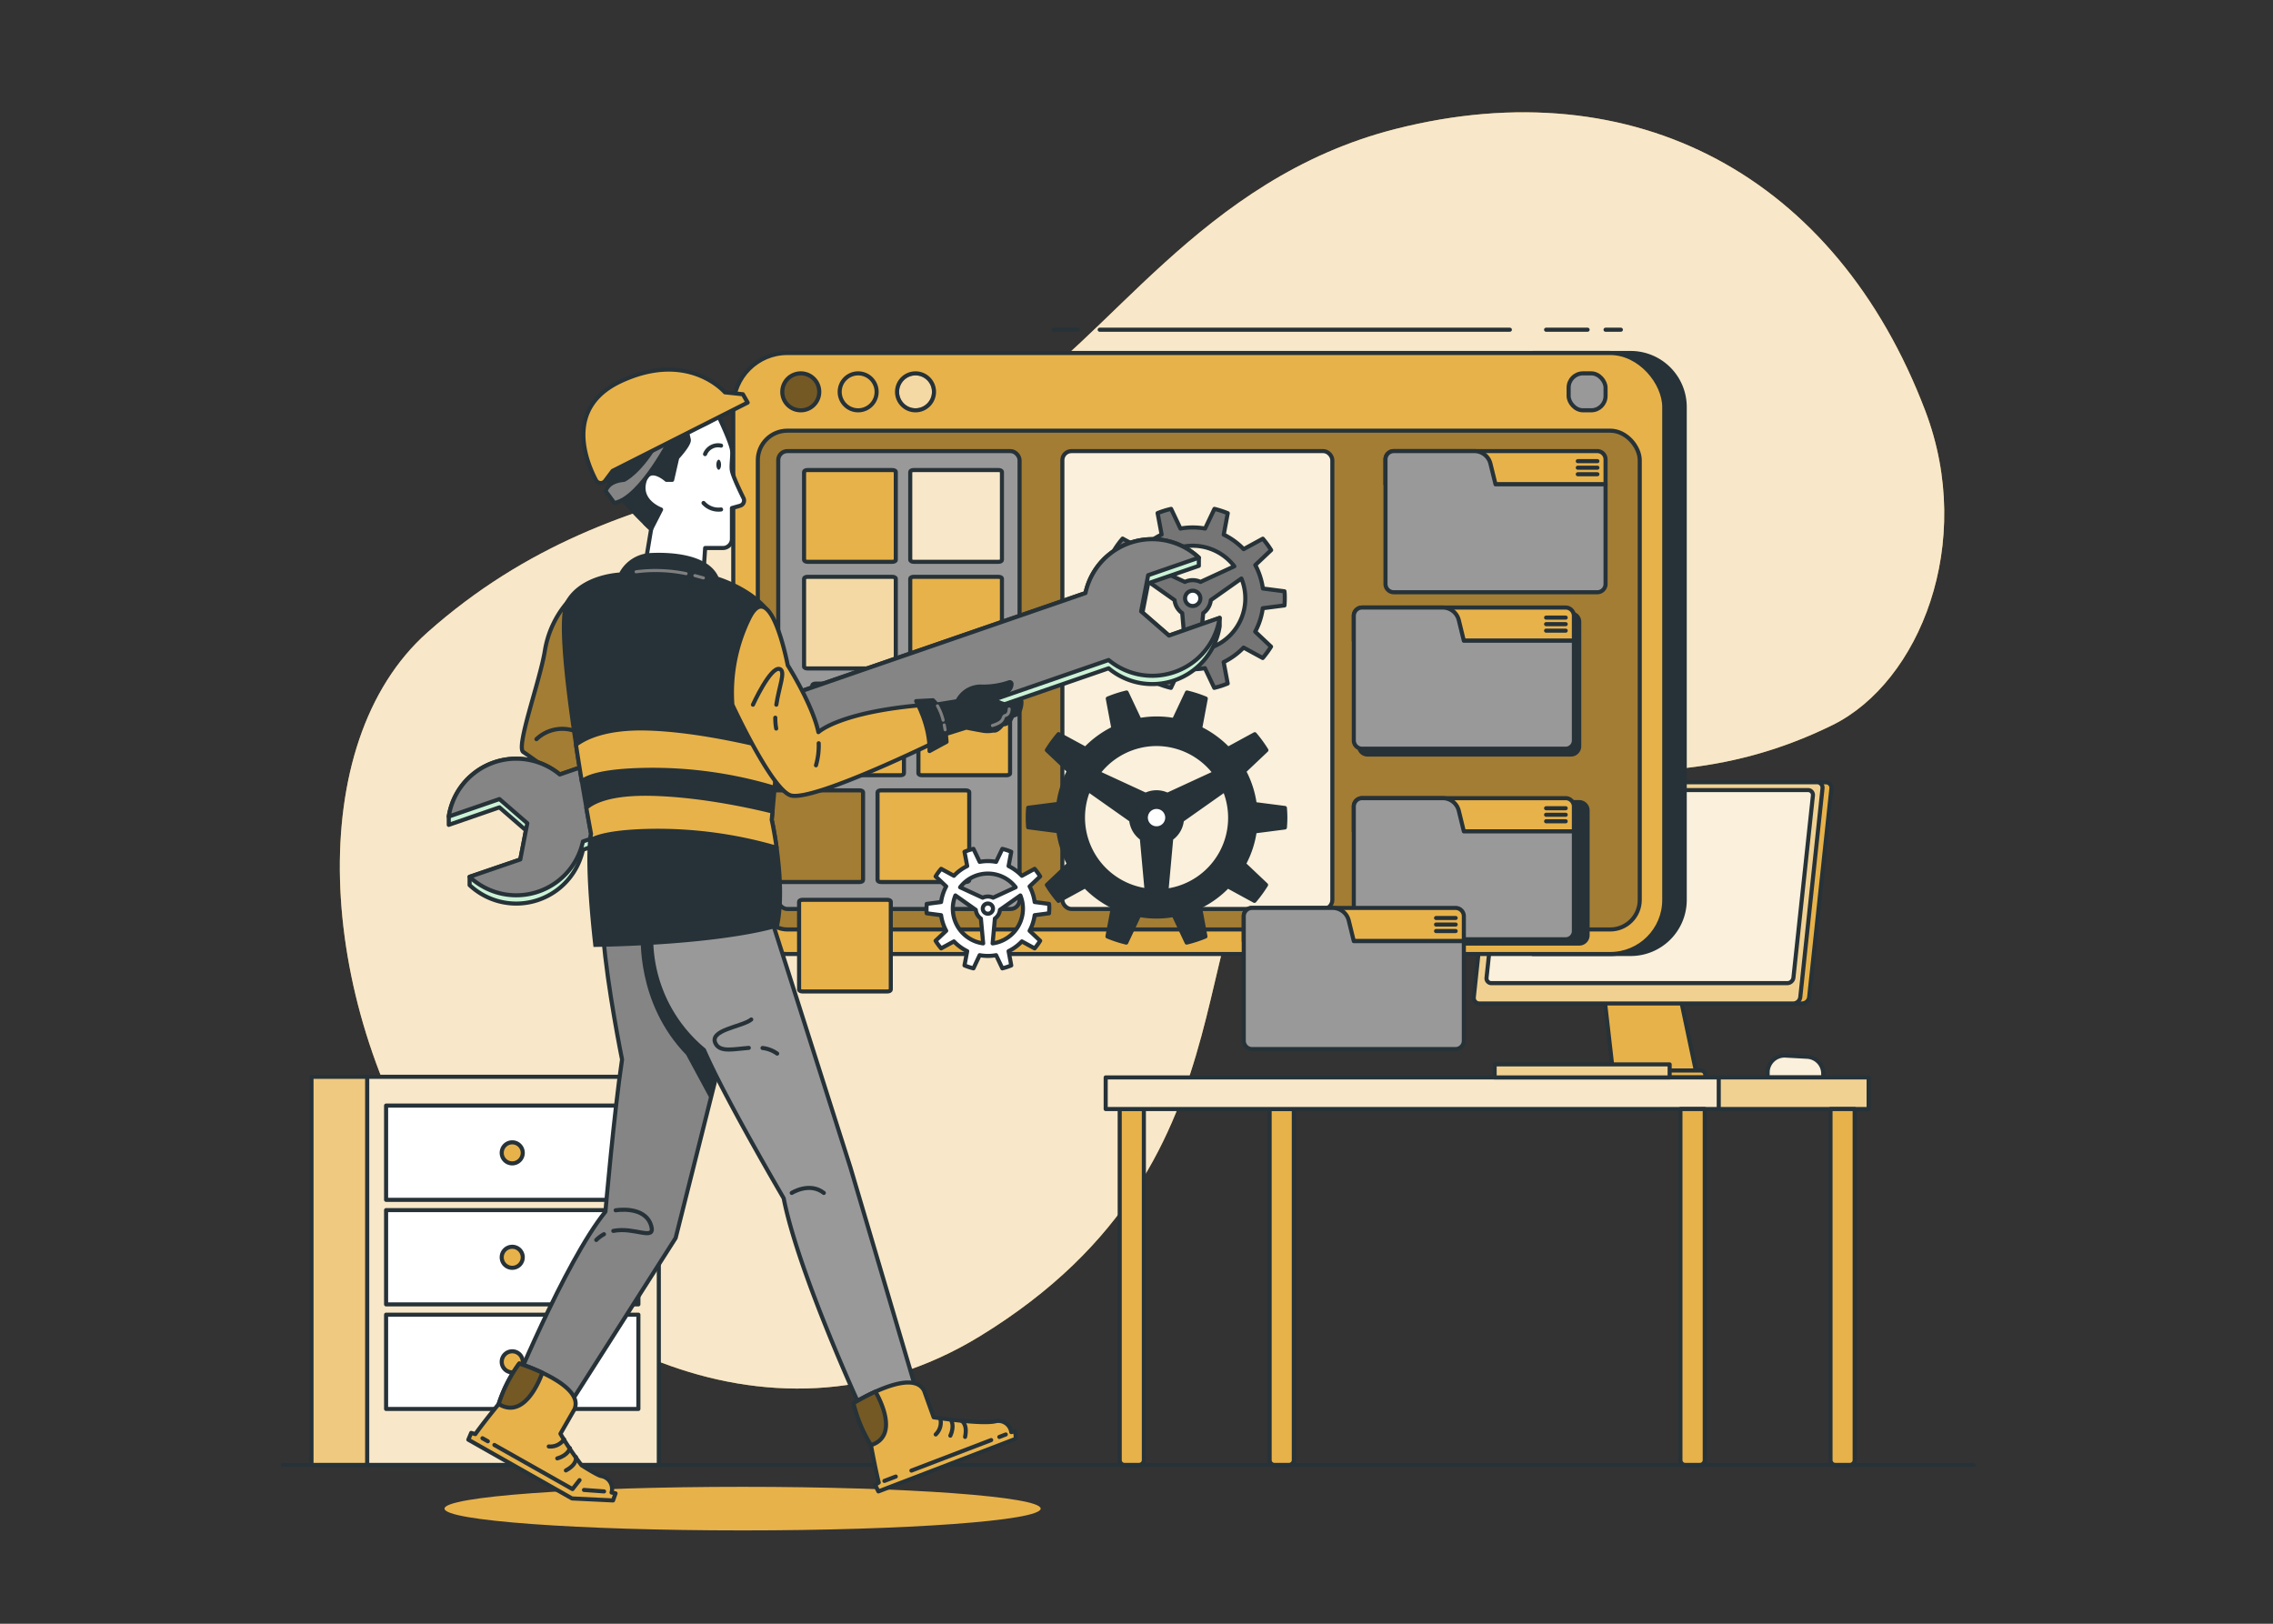 <svg xmlns="http://www.w3.org/2000/svg" xmlns:xlink="http://www.w3.org/1999/xlink" viewBox="0 0 700 500"><rect x="0" y="0" width="700" height="500" fill="#333333" stroke="none"/><defs><clipPath id="freepik--clip-path--inject-127"><path d="M561.49,331.77H544.36v-1.52a5.21,5.21,0,0,1,5.49-5.21l6.71.37a5.21,5.21,0,0,1,4.93,5.2Z" style="fill:#E8B24A;stroke:#263238;stroke-linecap:round;stroke-linejoin:round;stroke-width:1.259px"></path></clipPath><clipPath id="freepik--clip-path-2--inject-127"><path d="M552.28,309H455.61a1.71,1.71,0,0,1-1.73-1.94l6.84-64.26a2.2,2.2,0,0,1,2.14-1.93h96.67a1.7,1.7,0,0,1,1.73,1.93l-6.84,64.26A2.21,2.21,0,0,1,552.28,309Z" style="fill:#E8B24A;stroke:#263238;stroke-linecap:round;stroke-linejoin:round;stroke-width:1.259px"></path></clipPath><clipPath id="freepik--clip-path-3--inject-127"><path d="M550.47,302.74H459.31a1.49,1.49,0,0,1-1.51-1.69l6-56.07a1.92,1.92,0,0,1,1.87-1.69H556.8a1.5,1.5,0,0,1,1.51,1.69l-6,56.07A1.93,1.93,0,0,1,550.47,302.74Z" style="fill:#E8B24A;stroke:#263238;stroke-linecap:round;stroke-linejoin:round;stroke-width:1.259px"></path></clipPath><clipPath id="freepik--clip-path-4--inject-127"><rect x="510.89" y="331.77" width="64.58" height="9.74" style="fill:#E8B24A;stroke:#263238;stroke-linecap:round;stroke-linejoin:round;stroke-width:1.259px"></rect></clipPath><clipPath id="freepik--clip-path-5--inject-127"><rect x="340.51" y="331.77" width="188.8" height="9.74" style="fill:#E8B24A;stroke:#263238;stroke-linecap:round;stroke-linejoin:round;stroke-width:1.259px"></rect></clipPath><clipPath id="freepik--clip-path-6--inject-127"><rect x="460.29" y="327.76" width="53.9" height="4.01" style="fill:#E8B24A;stroke:#263238;stroke-linecap:round;stroke-linejoin:round;stroke-width:1.259px"></rect></clipPath><clipPath id="freepik--clip-path-7--inject-127"><rect x="113.07" y="331.57" width="89.82" height="119.52" transform="translate(315.96 782.67) rotate(180)" style="fill:#E8B24A;stroke:#263238;stroke-linecap:round;stroke-linejoin:round;stroke-width:1.259px"></rect></clipPath><clipPath id="freepik--clip-path-8--inject-127"><rect x="95.93" y="331.57" width="17.14" height="119.52" transform="translate(209 782.67) rotate(180)" style="fill:#E8B24A;stroke:#263238;stroke-linecap:round;stroke-linejoin:round;stroke-width:1.259px"></rect></clipPath><clipPath id="freepik--clip-path-9--inject-127"><path d="M252.3,120.66a5.69,5.69,0,1,1-5.68-5.69A5.68,5.68,0,0,1,252.3,120.66Z" style="fill:none;stroke:#263238;stroke-linecap:round;stroke-linejoin:round;stroke-width:1.259px"></path></clipPath><clipPath id="freepik--clip-path-10--inject-127"><circle cx="281.95" cy="120.66" r="5.69" style="fill:none;stroke:#263238;stroke-linecap:round;stroke-linejoin:round;stroke-width:1.259px"></circle></clipPath><clipPath id="freepik--clip-path-11--inject-127"><rect x="233.38" y="132.62" width="271.6" height="153.59" rx="9.09" style="fill:#E8B24A;stroke:#263238;stroke-linecap:round;stroke-linejoin:round;stroke-width:1.259px"></rect></clipPath><clipPath id="freepik--clip-path-12--inject-127"><rect x="327.17" y="138.91" width="83.14" height="141" rx="2.79" style="fill:#E8B24A;stroke:#263238;stroke-linecap:round;stroke-linejoin:round;stroke-width:1.259px"></rect></clipPath><clipPath id="freepik--clip-path-13--inject-127"><path d="M238.61,271.6h26.12c.59,0,1.06-.25,1.06-.56v-27.1c0-.31-.47-.56-1.06-.56H238.61c-.58,0-1.06.25-1.06.56V271C237.55,271.35,238,271.6,238.61,271.6Z" style="fill:#E8B24A;stroke:#263238;stroke-linecap:round;stroke-linejoin:round;stroke-width:1.259px"></path></clipPath><clipPath id="freepik--clip-path-14--inject-127"><path d="M248.68,205.84H274.8c.59,0,1.07-.25,1.07-.56v-27.1c0-.31-.48-.56-1.07-.56H248.68c-.58,0-1.06.25-1.06.56v27.1C247.62,205.59,248.1,205.84,248.68,205.84Z" style="fill:#E8B24A;stroke:#263238;stroke-linecap:round;stroke-linejoin:round;stroke-width:1.259px"></path></clipPath><clipPath id="freepik--clip-path-15--inject-127"><path d="M281.38,173H307.5c.59,0,1.06-.25,1.06-.56V145.3c0-.31-.47-.56-1.06-.56H281.38c-.59,0-1.06.25-1.06.56v27.1C280.32,172.71,280.79,173,281.38,173Z" style="fill:#E8B24A;stroke:#263238;stroke-linecap:round;stroke-linejoin:round;stroke-width:1.259px"></path></clipPath><clipPath id="freepik--clip-path-16--inject-127"><path d="M185.84,288.76l46.45-3.84-24.22,96.3-36.65,57.5L156.64,431s17.22-42.36,29.81-57.89c0,0,2.68-30.75,5.12-46.85C191.57,326.26,187,303.77,185.84,288.76Z" style="fill:#858585;stroke:#263238;stroke-linecap:round;stroke-linejoin:round;stroke-width:1.259px"></path></clipPath><clipPath id="freepik--clip-path-17--inject-127"><path d="M167,422.71h0a63.66,63.66,0,0,0-7.1-2.83,43.75,43.75,0,0,0-6.33,12.45C162.12,437.63,167,422.71,167,422.71Z" style="fill:#E8B24A;stroke:#263238;stroke-linecap:round;stroke-linejoin:round;stroke-width:1.259px"></path></clipPath><clipPath id="freepik--clip-path-18--inject-127"><path d="M269.59,428.54h0a63.52,63.52,0,0,0-6.75,3.57A43.67,43.67,0,0,0,268.23,445C277.79,441.93,269.59,428.54,269.59,428.54Z" style="fill:#E8B24A;stroke:#263238;stroke-linecap:round;stroke-linejoin:round;stroke-width:1.259px"></path></clipPath><clipPath id="freepik--clip-path-19--inject-127"><path d="M174.7,185.51a30.33,30.33,0,0,0-6.92,15c-1.57,9.44-9,29.57-6.61,31.07s24.87,18,24.87,18l9.86-9.13-14-17.84,6.94-30.32Z" style="fill:#E8B24A;stroke:#263238;stroke-linecap:round;stroke-linejoin:round;stroke-width:1.259px"></path></clipPath></defs><g id="freepik--background-simple--inject-127"><path d="M592.93,126.54C565.48,54.32,503.57,21,429.82,39.7,369.49,55,340.81,106,308.76,124.31c-46.49,26.63-116.46,16.47-177.14,70.44-38.48,34.22-34,112.66,2.19,169,28.6,44.47,101.44,88.41,168,47.69,90.7-55.54,58.1-136.1,98.88-163.76,45-30.53,96.54,8.68,163.73-24.45C591.13,210,608.39,167.21,592.93,126.54Z" style="fill:#E8B24A"></path><path d="M592.93,126.54C565.48,54.32,503.57,21,429.82,39.7,369.49,55,340.81,106,308.76,124.31c-46.49,26.63-116.46,16.47-177.14,70.44-38.48,34.22-34,112.66,2.19,169,28.6,44.47,101.44,88.41,168,47.69,90.7-55.54,58.1-136.1,98.88-163.76,45-30.53,96.54,8.68,163.73-24.45C591.13,210,608.39,167.21,592.93,126.54Z" style="fill:#fff;opacity:0.7"></path></g><g id="freepik--Shadow--inject-127"><ellipse cx="228.69" cy="464.55" rx="91.8" ry="6.71" style="fill:#E8B24A"></ellipse></g><g id="freepik--Floor--inject-127"><line x1="87.13" y1="451.1" x2="607.81" y2="451.1" style="fill:none;stroke:#263238;stroke-linecap:round;stroke-linejoin:round;stroke-width:1.259px"></line></g><g id="freepik--Desk--inject-127"><path d="M561.49,331.77H544.36v-1.52a5.21,5.21,0,0,1,5.49-5.21l6.71.37a5.21,5.21,0,0,1,4.93,5.2Z" style="fill:#E8B24A"></path><g style="clip-path:url(#freepik--clip-path--inject-127)"><path d="M561.49,331.77H544.36v-1.52a5.21,5.21,0,0,1,5.49-5.21l6.71.37a5.21,5.21,0,0,1,4.93,5.2Z" style="fill:#fff;opacity:0.8"></path></g><path d="M561.49,331.77H544.36v-1.52a5.21,5.21,0,0,1,5.49-5.21l6.71.37a5.21,5.21,0,0,1,4.93,5.2Z" style="fill:none;stroke:#263238;stroke-linecap:round;stroke-linejoin:round;stroke-width:1.259px"></path><path d="M515.24,296.36a2.53,2.53,0,0,0-2.53-2.41H495.4a2.54,2.54,0,0,0-2.53,2.41L497,332.44h25.84Z" style="fill:#E8B24A;stroke:#263238;stroke-linecap:round;stroke-linejoin:round;stroke-width:1.259px"></path><path d="M562.25,240.9H555.8L548.56,309H555a2.22,2.22,0,0,0,2.15-1.94L564,242.83A1.7,1.7,0,0,0,562.25,240.9Z" style="fill:#E8B24A;stroke:#263238;stroke-linecap:round;stroke-linejoin:round;stroke-width:1.259px"></path><path d="M552.28,309H455.61a1.71,1.71,0,0,1-1.73-1.94l6.84-64.26a2.2,2.2,0,0,1,2.14-1.93h96.67a1.7,1.7,0,0,1,1.73,1.93l-6.84,64.26A2.21,2.21,0,0,1,552.28,309Z" style="fill:#E8B24A"></path><g style="clip-path:url(#freepik--clip-path-2--inject-127)"><path d="M552.28,309H455.61a1.71,1.71,0,0,1-1.73-1.94l6.84-64.26a2.2,2.2,0,0,1,2.14-1.93h96.67a1.7,1.7,0,0,1,1.73,1.93l-6.84,64.26A2.21,2.21,0,0,1,552.28,309Z" style="fill:#fff;opacity:0.4"></path></g><path d="M552.28,309H455.61a1.71,1.71,0,0,1-1.73-1.94l6.84-64.26a2.2,2.2,0,0,1,2.14-1.93h96.67a1.7,1.7,0,0,1,1.73,1.93l-6.84,64.26A2.21,2.21,0,0,1,552.28,309Z" style="fill:none;stroke:#263238;stroke-linecap:round;stroke-linejoin:round;stroke-width:1.259px"></path><path d="M523.79,329.63H492a1.4,1.4,0,0,0-1.4,1.4h0a1.41,1.41,0,0,0,1.4,1.41h31.78a1.41,1.41,0,0,0,1.4-1.41h0A1.4,1.4,0,0,0,523.79,329.63Z" style="fill:#E8B24A;stroke:#263238;stroke-linecap:round;stroke-linejoin:round;stroke-width:1.259px"></path><path d="M550.47,302.74H459.31a1.49,1.49,0,0,1-1.51-1.69l6-56.07a1.92,1.92,0,0,1,1.87-1.69H556.8a1.5,1.5,0,0,1,1.51,1.69l-6,56.07A1.93,1.93,0,0,1,550.47,302.74Z" style="fill:#E8B24A"></path><g style="clip-path:url(#freepik--clip-path-3--inject-127)"><path d="M550.47,302.74H459.31a1.49,1.49,0,0,1-1.51-1.69l6-56.07a1.92,1.92,0,0,1,1.87-1.69H556.8a1.5,1.5,0,0,1,1.51,1.69l-6,56.07A1.93,1.93,0,0,1,550.47,302.74Z" style="fill:#fff;opacity:0.8"></path></g><path d="M550.47,302.74H459.31a1.49,1.49,0,0,1-1.51-1.69l6-56.07a1.92,1.92,0,0,1,1.87-1.69H556.8a1.5,1.5,0,0,1,1.51,1.69l-6,56.07A1.93,1.93,0,0,1,550.47,302.74Z" style="fill:none;stroke:#263238;stroke-linecap:round;stroke-linejoin:round;stroke-width:1.259px"></path><path d="M344.82,341.51h7.45a0,0,0,0,1,0,0V449.6a1.49,1.49,0,0,1-1.49,1.49h-4.46a1.49,1.49,0,0,1-1.49-1.49V341.51A0,0,0,0,1,344.82,341.51Z" style="fill:#E8B24A;stroke:#263238;stroke-linecap:round;stroke-linejoin:round;stroke-width:1.259px"></path><rect x="510.89" y="331.77" width="64.58" height="9.74" style="fill:#E8B24A"></rect><g style="clip-path:url(#freepik--clip-path-4--inject-127)"><rect x="510.89" y="331.77" width="64.58" height="9.74" style="fill:#fff;opacity:0.4"></rect></g><rect x="510.89" y="331.77" width="64.58" height="9.74" style="fill:none;stroke:#263238;stroke-linecap:round;stroke-linejoin:round;stroke-width:1.259px"></rect><path d="M391,341.51h7.45a0,0,0,0,1,0,0V449.6a1.49,1.49,0,0,1-1.49,1.49h-4.46A1.49,1.49,0,0,1,391,449.6V341.51A0,0,0,0,1,391,341.51Z" style="fill:#E8B24A;stroke:#263238;stroke-linecap:round;stroke-linejoin:round;stroke-width:1.259px"></path><path d="M563.72,341.51h7.45a0,0,0,0,1,0,0V449.6a1.49,1.49,0,0,1-1.49,1.49h-4.46a1.49,1.49,0,0,1-1.49-1.49V341.51a0,0,0,0,1,0,0Z" style="fill:#E8B24A;stroke:#263238;stroke-linecap:round;stroke-linejoin:round;stroke-width:1.259px"></path><rect x="340.51" y="331.77" width="188.8" height="9.74" style="fill:#E8B24A"></rect><g style="clip-path:url(#freepik--clip-path-5--inject-127)"><rect x="340.51" y="331.77" width="188.8" height="9.74" style="fill:#fff;opacity:0.7"></rect></g><rect x="340.51" y="331.77" width="188.8" height="9.74" style="fill:none;stroke:#263238;stroke-linecap:round;stroke-linejoin:round;stroke-width:1.259px"></rect><path d="M517.56,341.51H525a0,0,0,0,1,0,0V449.6a1.49,1.49,0,0,1-1.49,1.49H519a1.49,1.49,0,0,1-1.49-1.49V341.51A0,0,0,0,1,517.56,341.51Z" style="fill:#E8B24A;stroke:#263238;stroke-linecap:round;stroke-linejoin:round;stroke-width:1.259px"></path><rect x="460.29" y="327.76" width="53.9" height="4.01" style="fill:#E8B24A"></rect><g style="clip-path:url(#freepik--clip-path-6--inject-127)"><rect x="460.29" y="327.76" width="53.9" height="4.01" style="fill:#fff;opacity:0.4"></rect></g><rect x="460.29" y="327.76" width="53.9" height="4.01" style="fill:none;stroke:#263238;stroke-linecap:round;stroke-linejoin:round;stroke-width:1.259px"></rect></g><g id="freepik--Shelf--inject-127"><rect x="113.07" y="331.57" width="89.82" height="119.52" transform="translate(315.96 782.67) rotate(180)" style="fill:#E8B24A"></rect><g style="clip-path:url(#freepik--clip-path-7--inject-127)"><rect x="113.07" y="331.57" width="89.82" height="119.52" transform="translate(315.96 782.67) rotate(180)" style="fill:#fff;opacity:0.7"></rect></g><rect x="113.07" y="331.57" width="89.82" height="119.52" transform="translate(315.96 782.67) rotate(180)" style="fill:none;stroke:#263238;stroke-linecap:round;stroke-linejoin:round;stroke-width:1.259px"></rect><rect x="95.93" y="331.57" width="17.14" height="119.52" transform="translate(209 782.67) rotate(180)" style="fill:#E8B24A"></rect><g style="clip-path:url(#freepik--clip-path-8--inject-127)"><rect x="95.93" y="331.57" width="17.14" height="119.52" transform="translate(209 782.67) rotate(180)" style="fill:#fff;opacity:0.3"></rect></g><rect x="95.93" y="331.57" width="17.14" height="119.52" transform="translate(209 782.67) rotate(180)" style="fill:none;stroke:#263238;stroke-linecap:round;stroke-linejoin:round;stroke-width:1.259px"></rect><rect x="118.89" y="340.44" width="77.7" height="29.03" transform="translate(315.49 709.91) rotate(180)" style="fill:#fff;stroke:#263238;stroke-linecap:round;stroke-linejoin:round;stroke-width:1.259px"></rect><rect x="118.89" y="372.64" width="77.7" height="29.03" transform="translate(315.49 774.3) rotate(180)" style="fill:#fff;stroke:#263238;stroke-linecap:round;stroke-linejoin:round;stroke-width:1.259px"></rect><rect x="118.89" y="404.84" width="77.7" height="29.03" transform="translate(315.49 838.7) rotate(180)" style="fill:#fff;stroke:#263238;stroke-linecap:round;stroke-linejoin:round;stroke-width:1.259px"></rect><path d="M154.51,355a3.24,3.24,0,1,0,3.24-3.24A3.24,3.24,0,0,0,154.51,355Z" style="fill:#E8B24A;stroke:#263238;stroke-linecap:round;stroke-linejoin:round;stroke-width:1.259px"></path><path d="M154.51,387.15a3.24,3.24,0,1,0,3.24-3.23A3.24,3.24,0,0,0,154.51,387.15Z" style="fill:#E8B24A;stroke:#263238;stroke-linecap:round;stroke-linejoin:round;stroke-width:1.259px"></path><path d="M154.51,419.35a3.24,3.24,0,1,0,3.24-3.24A3.24,3.24,0,0,0,154.51,419.35Z" style="fill:#E8B24A;stroke:#263238;stroke-linecap:round;stroke-linejoin:round;stroke-width:1.259px"></path></g><g id="freepik--Interface--inject-127"><path d="M502.18,108.7H472V293.76h30.18a16.64,16.64,0,0,0,16.65-16.64V125.34A16.64,16.64,0,0,0,502.18,108.7Z" style="fill:#263238;stroke:#263238;stroke-linecap:round;stroke-linejoin:round;stroke-width:1.259px"></path><rect x="225.82" y="108.7" width="286.71" height="185.07" rx="16.64" style="fill:#E8B24A;stroke:#263238;stroke-linecap:round;stroke-linejoin:round;stroke-width:1.259px"></rect><rect x="483.08" y="114.97" width="11.37" height="11.37" rx="4.4" style="fill:#999;stroke:#263238;stroke-linecap:round;stroke-linejoin:round;stroke-width:1.259px"></rect><g style="clip-path:url(#freepik--clip-path-9--inject-127)"><path d="M252.3,120.66a5.69,5.69,0,1,1-5.68-5.69A5.68,5.68,0,0,1,252.3,120.66Z" style="opacity:0.5"></path></g><path d="M252.3,120.66a5.69,5.69,0,1,1-5.68-5.69A5.68,5.68,0,0,1,252.3,120.66Z" style="fill:none;stroke:#263238;stroke-linecap:round;stroke-linejoin:round;stroke-width:1.259px"></path><g style="clip-path:url(#freepik--clip-path-10--inject-127)"><circle cx="281.95" cy="120.66" r="5.69" style="fill:#fff;stroke:#263238;stroke-linecap:round;stroke-linejoin:round;stroke-width:1.259px;opacity:0.5"></circle></g><circle cx="281.95" cy="120.66" r="5.69" style="fill:none;stroke:#263238;stroke-linecap:round;stroke-linejoin:round;stroke-width:1.259px"></circle><circle cx="264.28" cy="120.66" r="5.69" style="fill:none;stroke:#263238;stroke-linecap:round;stroke-linejoin:round;stroke-width:1.259px"></circle><rect x="233.38" y="132.62" width="271.6" height="153.59" rx="9.09" style="fill:#E8B24A"></rect><g style="clip-path:url(#freepik--clip-path-11--inject-127)"><rect x="233.38" y="132.62" width="271.6" height="153.59" rx="9.09" style="opacity:0.3"></rect></g><rect x="233.38" y="132.62" width="271.6" height="153.59" rx="9.09" style="fill:none;stroke:#263238;stroke-linecap:round;stroke-linejoin:round;stroke-width:1.259px"></rect><rect x="239.67" y="138.91" width="74.32" height="141" rx="2.79" style="fill:#999;stroke:#263238;stroke-linecap:round;stroke-linejoin:round;stroke-width:1.259px"></rect><rect x="327.17" y="138.91" width="83.14" height="141" rx="2.79" style="fill:#E8B24A"></rect><g style="clip-path:url(#freepik--clip-path-12--inject-127)"><rect x="327.17" y="138.91" width="83.14" height="141" rx="2.79" style="fill:#fff;opacity:0.8"></rect></g><rect x="327.17" y="138.91" width="83.14" height="141" rx="2.79" style="fill:none;stroke:#263238;stroke-linecap:round;stroke-linejoin:round;stroke-width:1.259px"></rect><path d="M491.91,138.91H429.22a2.55,2.55,0,0,0-2.54,2.55v7.68h67.77v-7.68A2.55,2.55,0,0,0,491.91,138.91Z" style="fill:#E8B24A;stroke:#263238;stroke-linecap:round;stroke-linejoin:round;stroke-width:1.259px"></path><line x1="485.9" y1="142" x2="491.94" y2="142" style="fill:none;stroke:#263238;stroke-linecap:round;stroke-linejoin:round;stroke-width:1.259px"></line><line x1="485.9" y1="144.02" x2="491.94" y2="144.02" style="fill:none;stroke:#263238;stroke-linecap:round;stroke-linejoin:round;stroke-width:1.259px"></line><line x1="491.94" y1="146.03" x2="485.9" y2="146.03" style="fill:none;stroke:#263238;stroke-linecap:round;stroke-linejoin:round;stroke-width:1.259px"></line><path d="M460.57,149.14,459,142.77a5.08,5.08,0,0,0-4.93-3.86H429.22a2.55,2.55,0,0,0-2.54,2.55v38.37a2.54,2.54,0,0,0,2.54,2.54h62.69a2.54,2.54,0,0,0,2.54-2.54V149.14Z" style="fill:#999;stroke:#263238;stroke-linecap:round;stroke-linejoin:round;stroke-width:1.259px"></path><path d="M238.61,271.6h26.12c.59,0,1.06-.25,1.06-.56v-27.1c0-.31-.47-.56-1.06-.56H238.61c-.58,0-1.06.25-1.06.56V271C237.55,271.35,238,271.6,238.61,271.6Z" style="fill:#E8B24A"></path><g style="clip-path:url(#freepik--clip-path-13--inject-127)"><path d="M238.61,271.6h26.12c.59,0,1.06-.25,1.06-.56v-27.1c0-.31-.47-.56-1.06-.56H238.61c-.58,0-1.06.25-1.06.56V271C237.55,271.35,238,271.6,238.61,271.6Z" style="opacity:0.3"></path></g><path d="M238.61,271.6h26.12c.59,0,1.06-.25,1.06-.56v-27.1c0-.31-.47-.56-1.06-.56H238.61c-.58,0-1.06.25-1.06.56V271C237.55,271.35,238,271.6,238.61,271.6Z" style="fill:none;stroke:#263238;stroke-linecap:round;stroke-linejoin:round;stroke-width:1.259px"></path><path d="M271.31,271.6h26.12c.58,0,1.06-.25,1.06-.56v-27.1c0-.31-.48-.56-1.06-.56H271.31c-.59,0-1.06.25-1.06.56V271C270.25,271.35,270.72,271.6,271.31,271.6Z" style="fill:#E8B24A;stroke:#263238;stroke-linecap:round;stroke-linejoin:round;stroke-width:1.259px"></path><path d="M251.2,238.72h26.12c.59,0,1.06-.25,1.06-.56v-27.1c0-.31-.47-.56-1.06-.56H251.2c-.58,0-1.06.25-1.06.56v27.1C250.14,238.47,250.62,238.72,251.2,238.72Z" style="fill:#E8B24A;stroke:#263238;stroke-linecap:round;stroke-linejoin:round;stroke-width:1.259px"></path><path d="M283.9,238.72H310c.58,0,1.06-.25,1.06-.56v-27.1c0-.31-.48-.56-1.06-.56H283.9c-.59,0-1.06.25-1.06.56v27.1C282.84,238.47,283.31,238.72,283.9,238.72Z" style="fill:#E8B24A;stroke:#263238;stroke-linecap:round;stroke-linejoin:round;stroke-width:1.259px"></path><path d="M248.68,205.84H274.8c.59,0,1.07-.25,1.07-.56v-27.1c0-.31-.48-.56-1.07-.56H248.68c-.58,0-1.06.25-1.06.56v27.1C247.62,205.59,248.1,205.84,248.68,205.84Z" style="fill:#E8B24A"></path><g style="clip-path:url(#freepik--clip-path-14--inject-127)"><path d="M248.68,205.84H274.8c.59,0,1.07-.25,1.07-.56v-27.1c0-.31-.48-.56-1.07-.56H248.68c-.58,0-1.06.25-1.06.56v27.1C247.62,205.59,248.1,205.84,248.68,205.84Z" style="fill:#fff;opacity:0.5"></path></g><path d="M248.68,205.84H274.8c.59,0,1.07-.25,1.07-.56v-27.1c0-.31-.48-.56-1.07-.56H248.68c-.58,0-1.06.25-1.06.56v27.1C247.62,205.59,248.1,205.84,248.68,205.84Z" style="fill:none;stroke:#263238;stroke-linecap:round;stroke-linejoin:round;stroke-width:1.259px"></path><path d="M281.38,205.84H307.5c.59,0,1.06-.25,1.06-.56v-27.1c0-.31-.47-.56-1.06-.56H281.38c-.59,0-1.06.25-1.06.56v27.1C280.32,205.59,280.79,205.84,281.38,205.84Z" style="fill:#E8B24A;stroke:#263238;stroke-linecap:round;stroke-linejoin:round;stroke-width:1.259px"></path><path d="M248.68,173H274.8c.59,0,1.07-.25,1.07-.56V145.3c0-.31-.48-.56-1.07-.56H248.68c-.58,0-1.06.25-1.06.56v27.1C247.62,172.71,248.1,173,248.68,173Z" style="fill:#E8B24A;stroke:#263238;stroke-linecap:round;stroke-linejoin:round;stroke-width:1.259px"></path><path d="M281.38,173H307.5c.59,0,1.06-.25,1.06-.56V145.3c0-.31-.47-.56-1.06-.56H281.38c-.59,0-1.06.25-1.06.56v27.1C280.32,172.71,280.79,173,281.38,173Z" style="fill:#E8B24A"></path><g style="clip-path:url(#freepik--clip-path-15--inject-127)"><path d="M281.38,173H307.5c.59,0,1.06-.25,1.06-.56V145.3c0-.31-.47-.56-1.06-.56H281.38c-.59,0-1.06.25-1.06.56v27.1C280.32,172.71,280.79,173,281.38,173Z" style="fill:#fff;opacity:0.7"></path></g><path d="M281.38,173H307.5c.59,0,1.06-.25,1.06-.56V145.3c0-.31-.47-.56-1.06-.56H281.38c-.59,0-1.06.25-1.06.56v27.1C280.32,172.71,280.79,173,281.38,173Z" style="fill:none;stroke:#263238;stroke-linecap:round;stroke-linejoin:round;stroke-width:1.259px"></path><path d="M486.37,247H423.69a2.57,2.57,0,0,0-2.55,2.55V288a2.55,2.55,0,0,0,2.55,2.55h62.68a2.56,2.56,0,0,0,2.55-2.55V249.58A2.56,2.56,0,0,0,486.37,247Z" style="fill:#263238;stroke:#263238;stroke-linecap:round;stroke-linejoin:round;stroke-width:1.259px"></path><path d="M482.15,245.78H419.47a2.55,2.55,0,0,0-2.55,2.54V256H484.7v-7.68A2.55,2.55,0,0,0,482.15,245.78Z" style="fill:#E8B24A;stroke:#263238;stroke-linecap:round;stroke-linejoin:round;stroke-width:1.259px"></path><line x1="476.14" y1="248.88" x2="482.18" y2="248.88" style="fill:none;stroke:#263238;stroke-linecap:round;stroke-linejoin:round;stroke-width:1.259px"></line><line x1="476.14" y1="250.89" x2="482.18" y2="250.89" style="fill:none;stroke:#263238;stroke-linecap:round;stroke-linejoin:round;stroke-width:1.259px"></line><line x1="482.18" y1="252.9" x2="476.14" y2="252.9" style="fill:none;stroke:#263238;stroke-linecap:round;stroke-linejoin:round;stroke-width:1.259px"></line><path d="M450.81,256l-1.56-6.36a5.08,5.08,0,0,0-4.93-3.86H419.47a2.55,2.55,0,0,0-2.55,2.54v38.37a2.56,2.56,0,0,0,2.55,2.55h62.68a2.55,2.55,0,0,0,2.55-2.55V256Z" style="fill:#999;stroke:#263238;stroke-linecap:round;stroke-linejoin:round;stroke-width:1.259px"></path><path d="M483.84,188.92H421.15A2.55,2.55,0,0,0,419,190a2.59,2.59,0,0,0-.43,1.43v38.36a2.55,2.55,0,0,0,2.54,2.55h62.69a2.55,2.55,0,0,0,2.54-2.55V191.47A2.55,2.55,0,0,0,483.84,188.92Z" style="fill:#263238;stroke:#263238;stroke-linecap:round;stroke-linejoin:round;stroke-width:1.259px"></path><path d="M482.15,187.08H419.47a2.55,2.55,0,0,0-2.55,2.54v7.68H484.7v-7.68A2.55,2.55,0,0,0,482.15,187.08Z" style="fill:#E8B24A;stroke:#263238;stroke-linecap:round;stroke-linejoin:round;stroke-width:1.259px"></path><line x1="476.14" y1="190.18" x2="482.18" y2="190.18" style="fill:none;stroke:#263238;stroke-linecap:round;stroke-linejoin:round;stroke-width:1.259px"></line><line x1="476.14" y1="192.19" x2="482.18" y2="192.19" style="fill:none;stroke:#263238;stroke-linecap:round;stroke-linejoin:round;stroke-width:1.259px"></line><line x1="482.18" y1="194.2" x2="476.14" y2="194.2" style="fill:none;stroke:#263238;stroke-linecap:round;stroke-linejoin:round;stroke-width:1.259px"></line><path d="M450.81,197.3l-1.56-6.36a5.08,5.08,0,0,0-4.93-3.86H419.47a2.55,2.55,0,0,0-2.55,2.54V228a2.55,2.55,0,0,0,2.55,2.55h62.68A2.55,2.55,0,0,0,484.7,228V197.3Z" style="fill:#999;stroke:#263238;stroke-linecap:round;stroke-linejoin:round;stroke-width:1.259px"></path><path d="M247.15,305.3h26.12c.59,0,1.06-.25,1.06-.56v-27.1c0-.31-.47-.56-1.06-.56H247.15c-.58,0-1.06.25-1.06.56v27.1C246.09,305.05,246.57,305.3,247.15,305.3Z" style="fill:#E8B24A;stroke:#263238;stroke-linecap:round;stroke-linejoin:round;stroke-width:1.259px"></path><path d="M448.27,279.58H385.58a2.55,2.55,0,0,0-2.55,2.55v7.67h67.78v-7.67A2.55,2.55,0,0,0,448.27,279.58Z" style="fill:#E8B24A;stroke:#263238;stroke-linecap:round;stroke-linejoin:round;stroke-width:1.259px"></path><line x1="442.25" y1="282.68" x2="448.29" y2="282.68" style="fill:none;stroke:#263238;stroke-linecap:round;stroke-linejoin:round;stroke-width:1.259px"></line><line x1="442.25" y1="284.69" x2="448.29" y2="284.69" style="fill:none;stroke:#263238;stroke-linecap:round;stroke-linejoin:round;stroke-width:1.259px"></line><line x1="448.29" y1="286.7" x2="442.25" y2="286.7" style="fill:none;stroke:#263238;stroke-linecap:round;stroke-linejoin:round;stroke-width:1.259px"></line><path d="M416.92,289.8l-1.56-6.36a5.08,5.08,0,0,0-4.93-3.86H385.58a2.55,2.55,0,0,0-2.55,2.55v38.36a2.55,2.55,0,0,0,2.55,2.55h62.69a2.55,2.55,0,0,0,2.54-2.55V289.8Z" style="fill:#999;stroke:#263238;stroke-linecap:round;stroke-linejoin:round;stroke-width:1.259px"></path><line x1="494.45" y1="101.53" x2="499.17" y2="101.53" style="fill:none;stroke:#263238;stroke-linecap:round;stroke-linejoin:round;stroke-width:1.259px"></line><line x1="476.14" y1="101.53" x2="488.92" y2="101.53" style="fill:none;stroke:#263238;stroke-linecap:round;stroke-linejoin:round;stroke-width:1.259px"></line><line x1="338.66" y1="101.53" x2="464.98" y2="101.53" style="fill:none;stroke:#263238;stroke-linecap:round;stroke-linejoin:round;stroke-width:1.259px"></line><line x1="324.39" y1="101.53" x2="331.94" y2="101.53" style="fill:none;stroke:#263238;stroke-linecap:round;stroke-linejoin:round;stroke-width:1.259px"></line></g><g id="freepik--Gear--inject-127"><path d="M395.7,254.8c.08-1,.13-2,.13-3s-.05-2-.13-3l-9.3-1.2a30.41,30.41,0,0,0-3.27-10.1L390,231a40.3,40.3,0,0,0-3.58-4.91l-8.24,4.49a30.73,30.73,0,0,0-8.58-6.25l1.73-9.22a39,39,0,0,0-5.78-1.87l-4,8.48a30.17,30.17,0,0,0-10.61,0l-4-8.48a39,39,0,0,0-5.78,1.87l1.73,9.22a30.73,30.73,0,0,0-8.58,6.25L326,226.07A39.19,39.19,0,0,0,322.4,231l6.82,6.44a30.2,30.2,0,0,0-3.28,10.1l-9.3,1.2c-.08,1-.13,2-.13,3s.05,2,.13,3l9.3,1.21a30.22,30.22,0,0,0,3.28,10.09l-6.82,6.45a39.19,39.19,0,0,0,3.57,4.91l8.24-4.5a30.53,30.53,0,0,0,8.58,6.25l-1.73,9.22a39,39,0,0,0,5.78,1.88l4-8.49a30.17,30.17,0,0,0,10.61,0l4,8.49a39,39,0,0,0,5.78-1.88l-1.73-9.22a30.53,30.53,0,0,0,8.58-6.25l8.24,4.5a40.3,40.3,0,0,0,3.58-4.91l-6.82-6.45A30.43,30.43,0,0,0,386.4,256Zm-39.53-25.7A22.61,22.61,0,0,1,374.11,238l-14.58,6.73a7.81,7.81,0,0,0-6.72,0L338.23,238A22.63,22.63,0,0,1,356.17,229.1Zm-22.66,22.66a22.59,22.59,0,0,1,1.67-8.53l13.19,9.3a7.83,7.83,0,0,0,3.28,5.63l1.46,16A22.64,22.64,0,0,1,333.51,251.76Zm25.72,22.43,1.46-16a7.79,7.79,0,0,0,3.28-5.63l13.19-9.3a22.63,22.63,0,0,1-17.93,31Z" style="fill:#263238;stroke:#263238;stroke-linecap:round;stroke-linejoin:round;stroke-width:1.259px"></path><path d="M359.47,251.76a3.3,3.3,0,1,1-3.3-3.29A3.3,3.3,0,0,1,359.47,251.76Z" style="fill:#fff;stroke:#263238;stroke-linecap:round;stroke-linejoin:round;stroke-width:1.259px"></path><path d="M395.57,186.43c.06-.72.09-1.44.09-2.18s0-1.45-.09-2.17l-6.65-.86a21.64,21.64,0,0,0-2.34-7.22l4.88-4.61a28.66,28.66,0,0,0-2.56-3.51L383,169.1a21.73,21.73,0,0,0-6.14-4.47l1.24-6.6A28.83,28.83,0,0,0,374,156.7l-2.88,6.06a21.35,21.35,0,0,0-7.59,0l-2.87-6.06A28.56,28.56,0,0,0,356.5,158l1.24,6.6a21.68,21.68,0,0,0-6.13,4.47l-5.89-3.22a27.64,27.64,0,0,0-2.56,3.51L348,174a21.87,21.87,0,0,0-2.34,7.22l-6.65.86c-.05.72-.09,1.44-.09,2.17s0,1.46.09,2.18l6.65.86a21.87,21.87,0,0,0,2.34,7.22l-4.87,4.61a28.27,28.27,0,0,0,2.56,3.5l5.89-3.21a22.07,22.07,0,0,0,6.13,4.47l-1.24,6.59a27.41,27.41,0,0,0,4.14,1.34l2.87-6.06a22,22,0,0,0,7.59,0l2.88,6.06a27.66,27.66,0,0,0,4.13-1.34l-1.24-6.59a22.12,22.12,0,0,0,6.14-4.47l5.89,3.21a29.33,29.33,0,0,0,2.56-3.5l-4.88-4.61a21.64,21.64,0,0,0,2.34-7.22Zm-28.26-18.38a16.16,16.16,0,0,1,12.82,6.33l-10.42,4.81a5.6,5.6,0,0,0-4.8,0l-10.43-4.81A16.17,16.17,0,0,1,367.31,168.05Zm-16.21,16.2a16.1,16.1,0,0,1,1.2-6.1l9.43,6.65a5.56,5.56,0,0,0,2.35,4l1,11.46A16.2,16.2,0,0,1,351.1,184.25Zm18.39,16,1.05-11.46a5.62,5.62,0,0,0,2.35-4l9.42-6.65a16.17,16.17,0,0,1-12.82,22.14Z" style="fill:#757575;stroke:#263238;stroke-linecap:round;stroke-linejoin:round;stroke-width:1.259px"></path><circle cx="367.31" cy="184.25" r="2.36" style="fill:#fff;stroke:#263238;stroke-linecap:round;stroke-linejoin:round;stroke-width:1.259px"></circle><path d="M323.07,281.23c0-.48.07-1,.07-1.44s0-1-.07-1.45l-4.43-.58a14.31,14.31,0,0,0-1.56-4.81l3.25-3.07a18.9,18.9,0,0,0-1.7-2.34l-3.93,2.14a14.73,14.73,0,0,0-4.09-3l.82-4.39a18.05,18.05,0,0,0-2.75-.9l-1.92,4a14,14,0,0,0-2.53-.23,14.17,14.17,0,0,0-2.53.23l-1.91-4a18.55,18.55,0,0,0-2.76.9l.83,4.39a14.59,14.59,0,0,0-4.09,3l-3.93-2.14a17.92,17.92,0,0,0-1.7,2.34l3.25,3.07a14.32,14.32,0,0,0-1.57,4.81l-4.43.58c0,.48-.06,1-.06,1.45s0,1,.06,1.44l4.43.58a14.32,14.32,0,0,0,1.57,4.81l-3.26,3.07a19,19,0,0,0,1.71,2.34l3.93-2.14a14.39,14.39,0,0,0,4.09,3l-.83,4.39a18.55,18.55,0,0,0,2.76.9l1.91-4.05a14.17,14.17,0,0,0,2.53.23,14,14,0,0,0,2.53-.23l1.92,4.05a18.05,18.05,0,0,0,2.75-.9l-.82-4.39a14.53,14.53,0,0,0,4.09-3l3.93,2.14a18.9,18.9,0,0,0,1.7-2.34l-3.25-3.07a14.31,14.31,0,0,0,1.56-4.81ZM304.23,269a10.76,10.76,0,0,1,8.55,4.22l-6.95,3.21a3.68,3.68,0,0,0-1.6-.36,3.75,3.75,0,0,0-1.6.36l-6.95-3.21A10.79,10.79,0,0,1,304.23,269Zm-10.8,10.81a10.78,10.78,0,0,1,.8-4.07l6.28,4.43a3.76,3.76,0,0,0,1.57,2.69l.7,7.64A10.8,10.8,0,0,1,293.43,279.79Zm12.26,10.69.7-7.64a3.75,3.75,0,0,0,1.56-2.69l6.29-4.43a10.8,10.8,0,0,1-8.55,14.76Z" style="fill:#fff;stroke:#263238;stroke-linecap:round;stroke-linejoin:round;stroke-width:1.259px"></path><path d="M305.8,279.79a1.57,1.57,0,1,1-1.57-1.57A1.57,1.57,0,0,1,305.8,279.79Z" style="fill:none;stroke:#263238;stroke-linecap:round;stroke-linejoin:round;stroke-width:1.259px"></path></g><g id="freepik--Character--inject-127"><path d="M185.84,288.76l46.45-3.84-24.22,96.3-36.65,57.5L156.64,431s17.22-42.36,29.81-57.89c0,0,2.68-30.75,5.12-46.85C191.57,326.26,187,303.77,185.84,288.76Z" style="fill:#858585"></path><g style="clip-path:url(#freepik--clip-path-16--inject-127)"><path d="M218.11,286.09,198,287.75s-1.6,20.83,13.82,36.68L219,337.74l7.15-28.44Z" style="fill:#263238;stroke:#263238;stroke-linecap:round;stroke-linejoin:round;stroke-width:1.259px"></path></g><path d="M185.84,288.76l46.45-3.84-24.22,96.3-36.65,57.5L156.64,431s17.22-42.36,29.81-57.89c0,0,2.68-30.75,5.12-46.85C191.57,326.26,187,303.77,185.84,288.76Z" style="fill:none;stroke:#263238;stroke-linecap:round;stroke-linejoin:round;stroke-width:1.259px"></path><path d="M186,380.05a10.52,10.52,0,0,0-2.37,1.77" style="fill:none;stroke:#263238;stroke-linecap:round;stroke-linejoin:round;stroke-width:1.259px"></path><path d="M189.6,372.69s9.06-1.58,10.93,4.72c1.47,4.93-5.13.29-11.65,1.62" style="fill:none;stroke:#263238;stroke-linecap:round;stroke-linejoin:round;stroke-width:1.259px"></path><path d="M200.54,288.69l37.12-5.39,24.22,76.14L282.14,428l-16.66,6.5s-19.62-42.42-24.14-65.53c0,0-18.11-30.84-24.54-45.65A44.73,44.73,0,0,1,200.54,288.69Z" style="fill:#999;stroke:#263238;stroke-linecap:round;stroke-linejoin:round;stroke-width:1.259px"></path><path d="M234.83,322.71a9.65,9.65,0,0,1,4.5,1.72" style="fill:none;stroke:#263238;stroke-linecap:round;stroke-linejoin:round;stroke-width:1.259px"></path><path d="M231.36,313.93c-2.68,2.27-13.43,3.17-10.91,7.56,1.5,2.61,5.68,1.51,10.15,1.18" style="fill:none;stroke:#263238;stroke-linecap:round;stroke-linejoin:round;stroke-width:1.259px"></path><path d="M243.82,367.34s5.48-3.47,9.89,0" style="fill:none;stroke:#263238;stroke-linecap:round;stroke-linejoin:round;stroke-width:1.259px"></path><path d="M176.17,461.42l-31.94-18.1.88-2.09,1.27.38s2.07-3,7.21-9.28a43.75,43.75,0,0,1,6.33-12.45s20.27,6.43,17,14.07l-4.33,7.55a102.69,102.69,0,0,0,6.5,9.69s4.76,3.06,6,3.32a4,4,0,0,1,3.25,5.08l1.23.26-.78,2.18Z" style="fill:#E8B24A;stroke:#263238;stroke-linecap:round;stroke-linejoin:round;stroke-width:1.259px"></path><path d="M167,422.71h0a63.66,63.66,0,0,0-7.1-2.83,43.75,43.75,0,0,0-6.33,12.45C162.12,437.63,167,422.71,167,422.71Z" style="fill:#E8B24A"></path><g style="clip-path:url(#freepik--clip-path-17--inject-127)"><path d="M167,422.71h0a63.66,63.66,0,0,0-7.1-2.83,43.75,43.75,0,0,0-6.33,12.45C162.12,437.63,167,422.71,167,422.71Z" style="opacity:0.5"></path></g><path d="M167,422.71h0a63.66,63.66,0,0,0-7.1-2.83,43.75,43.75,0,0,0-6.33,12.45C162.12,437.63,167,422.71,167,422.71Z" style="fill:none;stroke:#263238;stroke-linecap:round;stroke-linejoin:round;stroke-width:1.259px"></path><path d="M173.71,443.21a5.1,5.1,0,0,1-4.71,2.2" style="fill:none;stroke:#263238;stroke-linecap:round;stroke-linejoin:round;stroke-width:1.259px"></path><path d="M175.52,445.93s-.47,2.19-3.9,3.15" style="fill:none;stroke:#263238;stroke-linecap:round;stroke-linejoin:round;stroke-width:1.259px"></path><path d="M177.35,448.67s.61,2.14-3.08,4.12" style="fill:none;stroke:#263238;stroke-linecap:round;stroke-linejoin:round;stroke-width:1.259px"></path><line x1="179.84" y1="458.8" x2="186.04" y2="459.25" style="fill:none;stroke:#263238;stroke-linecap:round;stroke-linejoin:round;stroke-width:1.259px"></line><polyline points="152.25 444.95 176.31 458.54 178.48 455.78" style="fill:none;stroke:#263238;stroke-linecap:round;stroke-linejoin:round;stroke-width:1.259px"></polyline><line x1="148.58" y1="442.88" x2="150.24" y2="443.82" style="fill:none;stroke:#263238;stroke-linecap:round;stroke-linejoin:round;stroke-width:1.259px"></line><path d="M262.84,432.11s18-11.28,21.76-3.87l2.94,8.19s14.48,2.2,18.89,1.25a4,4,0,0,1,5,3.31l1.23-.26.18,2.31-42.33,16.21-1-2,1.11-.72s-.91-3.5-2.4-11.51A43.67,43.67,0,0,1,262.84,432.11Z" style="fill:#E8B24A;stroke:#263238;stroke-linecap:round;stroke-linejoin:round;stroke-width:1.259px"></path><path d="M269.59,428.54h0a63.52,63.52,0,0,0-6.75,3.57A43.67,43.67,0,0,0,268.23,445C277.79,441.93,269.59,428.54,269.59,428.54Z" style="fill:#E8B24A"></path><g style="clip-path:url(#freepik--clip-path-18--inject-127)"><path d="M269.59,428.54h0a63.52,63.52,0,0,0-6.75,3.57A43.67,43.67,0,0,0,268.23,445C277.79,441.93,269.59,428.54,269.59,428.54Z" style="opacity:0.5"></path></g><path d="M269.59,428.54h0a63.52,63.52,0,0,0-6.75,3.57A43.67,43.67,0,0,0,268.23,445C277.79,441.93,269.59,428.54,269.59,428.54Z" style="fill:none;stroke:#263238;stroke-linecap:round;stroke-linejoin:round;stroke-width:1.259px"></path><line x1="307.76" y1="442.48" x2="309.74" y2="441.72" style="fill:none;stroke:#263238;stroke-linecap:round;stroke-linejoin:round;stroke-width:1.259px"></line><line x1="280.68" y1="452.84" x2="305.25" y2="443.44" style="fill:none;stroke:#263238;stroke-linecap:round;stroke-linejoin:round;stroke-width:1.259px"></line><line x1="272.36" y1="456.02" x2="275.87" y2="454.68" style="fill:none;stroke:#263238;stroke-linecap:round;stroke-linejoin:round;stroke-width:1.259px"></line><path d="M289.55,436.71a5.09,5.09,0,0,1-1.38,5" style="fill:none;stroke:#263238;stroke-linecap:round;stroke-linejoin:round;stroke-width:1.259px"></path><path d="M292.79,437.09s1.36,1.78-.12,5" style="fill:none;stroke:#263238;stroke-linecap:round;stroke-linejoin:round;stroke-width:1.259px"></path><path d="M296.07,437.47s2,.92,1.14,5" style="fill:none;stroke:#263238;stroke-linecap:round;stroke-linejoin:round;stroke-width:1.259px"></path><path d="M174.7,185.51a30.33,30.33,0,0,0-6.92,15c-1.57,9.44-9,29.57-6.61,31.07s24.87,18,24.87,18l9.86-9.13-14-17.84,6.94-30.32Z" style="fill:#E8B24A"></path><g style="clip-path:url(#freepik--clip-path-19--inject-127)"><path d="M174.7,185.51a30.33,30.33,0,0,0-6.92,15c-1.57,9.44-9,29.57-6.61,31.07s24.87,18,24.87,18l9.86-9.13-14-17.84,6.94-30.32Z" style="opacity:0.3"></path></g><path d="M174.7,185.51a30.33,30.33,0,0,0-6.92,15c-1.57,9.44-9,29.57-6.61,31.07s24.87,18,24.87,18l9.86-9.13-14-17.84,6.94-30.32Z" style="fill:none;stroke:#263238;stroke-linecap:round;stroke-linejoin:round;stroke-width:1.259px"></path><path d="M165.21,227.61A11.53,11.53,0,0,1,176.74,225" style="fill:none;stroke:#263238;stroke-linecap:round;stroke-linejoin:round;stroke-width:1.259px"></path><path d="M144.62,272.55a21,21,0,0,0,34.9-10.89l161.9-55.87a21,21,0,0,0,34.19-12.95v-2.52L360,195.71l-8.16-7.09,1.75-9,15.61-5.38v-2.52a21,21,0,0,0-34.91,10.89l-161.9,55.87a21,21,0,0,0-34.19,12.95V254l15.61-5.39,8.16,7.08-1.74,9L144.62,270Z" style="fill:#cbf2d6;stroke:#263238;stroke-linecap:round;stroke-linejoin:round;stroke-width:1.259px"></path><path d="M351.43,188.26l2.16-11.14,15.61-5.39a21,21,0,0,0-34.91,10.89l-161.9,55.87a21,21,0,0,0-34.19,12.95l15.61-5.38,8.58,7.44-2.16,11.15L144.62,270a21,21,0,0,0,34.9-10.89l161.9-55.87a21,21,0,0,0,34.19-13L360,195.71Z" style="fill:#858585;stroke:#263238;stroke-linecap:round;stroke-linejoin:round;stroke-width:1.259px"></path><path d="M229,153.44s-3.13-6.22-3.59-8.48c-.33-1.6.32-4.94,0-6.54-.77-3.75-6-14.08-6-14.08a2.89,2.89,0,0,0-.94-1.11L215.35,127H207l-12.74,16.84L200.53,159l-1.84,2.18c1.13,1.11,1.84,1.75,1.84,1.75l-1.84,11,18,1.82.47-7h5.47a2.79,2.79,0,0,0,2.78-2.78v-9.53l2.51-.71A1.67,1.67,0,0,0,229,153.44Z" style="fill:#fff;stroke:#263238;stroke-linecap:round;stroke-linejoin:round;stroke-width:1.259px"></path><path d="M200.53,162.9l3.06-6s-6.6-2.35-5.23-8.25,6.88-.89,6.88-.89H207l1.56-6.82s3.83-4.11,3.56-5.55a24.92,24.92,0,0,0-.82-3.09s12.38-1.89,10.77-9.17-18.22-4.52-18.22-4.52-4.9-8.74-17.49,8.25c0,0-9.18,5.24-2.47,16.24A100.31,100.31,0,0,0,200.53,162.9Z" style="fill:#263238;stroke:#263238;stroke-linecap:round;stroke-linejoin:round;stroke-width:1.259px"></path><path d="M207,134.26s-9.62,19.2-17.81,20.62l-2.67-3.62s.47-3.07,5.66-3.5c0,0,4.9-2.16,10.7-12.37Z" style="fill:#858585;stroke:#263238;stroke-linecap:round;stroke-linejoin:round;stroke-width:1.259px"></path><path d="M216.66,154.88a6.21,6.21,0,0,0,5.4,2" style="fill:none;stroke:#263238;stroke-linecap:round;stroke-linejoin:round;stroke-width:1.259px"></path><path d="M222.06,143.1c0,.85-.33,1.55-.73,1.55s-.72-.7-.72-1.55.33-1.55.72-1.55S222.06,142.24,222.06,143.1Z" style="fill:#263238"></path><path d="M222.06,137.22a4.32,4.32,0,0,0-4.93,2.61" style="fill:none;stroke:#263238;stroke-linecap:round;stroke-linejoin:round;stroke-width:1.259px"></path><path d="M186.33,148.09a1.66,1.66,0,0,1-2.8-.23c-3.18-6.09-9.7-22.45,7.79-30.53,20.79-9.6,31.93,3.48,31.93,3.48l5.53.59,1.47,2.57L188.65,145Z" style="fill:#E8B24A;stroke:#263238;stroke-linecap:round;stroke-linejoin:round;stroke-width:1.259px"></path><path d="M191.16,176.91a10.87,10.87,0,0,1,9.37-6c6.91-.32,17.52.63,20.24,7.24,0,0,14.91,4.31,18.35,14.9s-1.46,59.38-1.46,59.38,4.4,19.52,1.67,32.53c0,0-15.1,5.18-56,6,0,0-3-25.27-1.29-34.24,0,0-11.93-63.09-7.32-71.28S191.16,176.91,191.16,176.91Z" style="fill:#263238;stroke:#263238;stroke-miterlimit:10;stroke-width:1.259px"></path><path d="M198.94,224.32c-12.21-.28-18.55,2.73-21.56,5,.6,4,1.21,7.82,1.79,11.29,1.88-1.56,6.83-3.29,19.46-3.54a130.5,130.5,0,0,1,39.92,5.53c.28-3.39.59-7.42.87-11.71C232.59,229.07,214.24,224.66,198.94,224.32Z" style="fill:#E8B24A;stroke:#263238;stroke-linecap:round;stroke-linejoin:round;stroke-width:1.259px"></path><path d="M237.66,252.45s.09-.93.24-2.56c-5.72-1.43-21.83-5.1-37.28-5.45-12.68-.29-17.94,2.43-20.06,4.3.87,4.94,1.46,8.05,1.46,8.05-.12.61-.21,1.3-.29,2,2.4-1.38,7.57-2.72,18.58-2.94a131.18,131.18,0,0,1,38.86,5.21C238.46,256,237.66,252.45,237.66,252.45Z" style="fill:#E8B24A;stroke:#263238;stroke-linecap:round;stroke-linejoin:round;stroke-width:1.259px"></path><path d="M214,177.24c.86.21,1.73.45,2.62.72" style="fill:none;stroke:#7f7f7f;stroke-linecap:round;stroke-linejoin:round;stroke-width:0.944px"></path><path d="M195.9,176.07a46.35,46.35,0,0,1,15.39.57" style="fill:none;stroke:#7f7f7f;stroke-linecap:round;stroke-linejoin:round;stroke-width:0.944px"></path><path d="M225.54,217a51.91,51.91,0,0,1,5.06-26.31c6.64-14,12,14.18,12,14.18s7.61,12,9.44,20.58c0,0,6.53-6.35,33.3-8.45l3.14,11.26S251.59,246.38,243.82,245C238.07,244.06,225.54,217,225.54,217Z" style="fill:#E8B24A;stroke:#263238;stroke-linecap:round;stroke-linejoin:round;stroke-width:1.259px"></path><path d="M238.76,221a17.93,17.93,0,0,0,.28,3.34" style="fill:none;stroke:#263238;stroke-linecap:round;stroke-linejoin:round;stroke-width:1.259px"></path><path d="M231.88,217s5.38-11.8,8.2-11c2,.59-.14,5.28-1,11" style="fill:none;stroke:#263238;stroke-linecap:round;stroke-linejoin:round;stroke-width:1.259px"></path><path d="M282.14,215.9s4.33,7.52,4.12,15.37l5.25-2.85s-.52-9.57-4.19-12.79Z" style="fill:#263238;stroke:#263238;stroke-linecap:round;stroke-linejoin:round;stroke-width:1.259px"></path><path d="M286.26,217.3l8.58-1.4a8,8,0,0,1,7.31-4.48,24.24,24.24,0,0,0,8.63-1.32.53.53,0,0,1,.73.51c0,1.22-.92,3.55-6.91,4.09,0,0,5.41,3.29,6.91,2a3,3,0,0,1,3.06-.69s.18,4.21-2.8,4.38c0,0-.7,2.73-3,2.68,0,0-1.58,2.22-2.8,1.87a8.87,8.87,0,0,1-3.68,0c-2.27-.39-4.72-.88-4.72-.88l-8,2.5Z" style="fill:#263238;stroke:#263238;stroke-linecap:round;stroke-linejoin:round;stroke-width:1.259px"></path><path d="M310.78,218.31s.11,1.72-1.15,2,.32,1.79-4,3.1" style="fill:none;stroke:#7f7f7f;stroke-linecap:round;stroke-linejoin:round;stroke-width:0.944px"></path><path d="M252.13,228.87a21.79,21.79,0,0,1-.84,6.79" style="fill:none;stroke:#263238;stroke-linecap:round;stroke-linejoin:round;stroke-width:1.259px"></path><path d="M290.45,221.77a17.64,17.64,0,0,0-1.74-4.42" style="fill:none;stroke:#7f7f7f;stroke-linecap:round;stroke-linejoin:round;stroke-width:0.944px"></path><path d="M291.07,224.72c-.08-.48-.17-1-.28-1.49" style="fill:none;stroke:#7f7f7f;stroke-linecap:round;stroke-linejoin:round;stroke-width:0.944px"></path></g></svg>